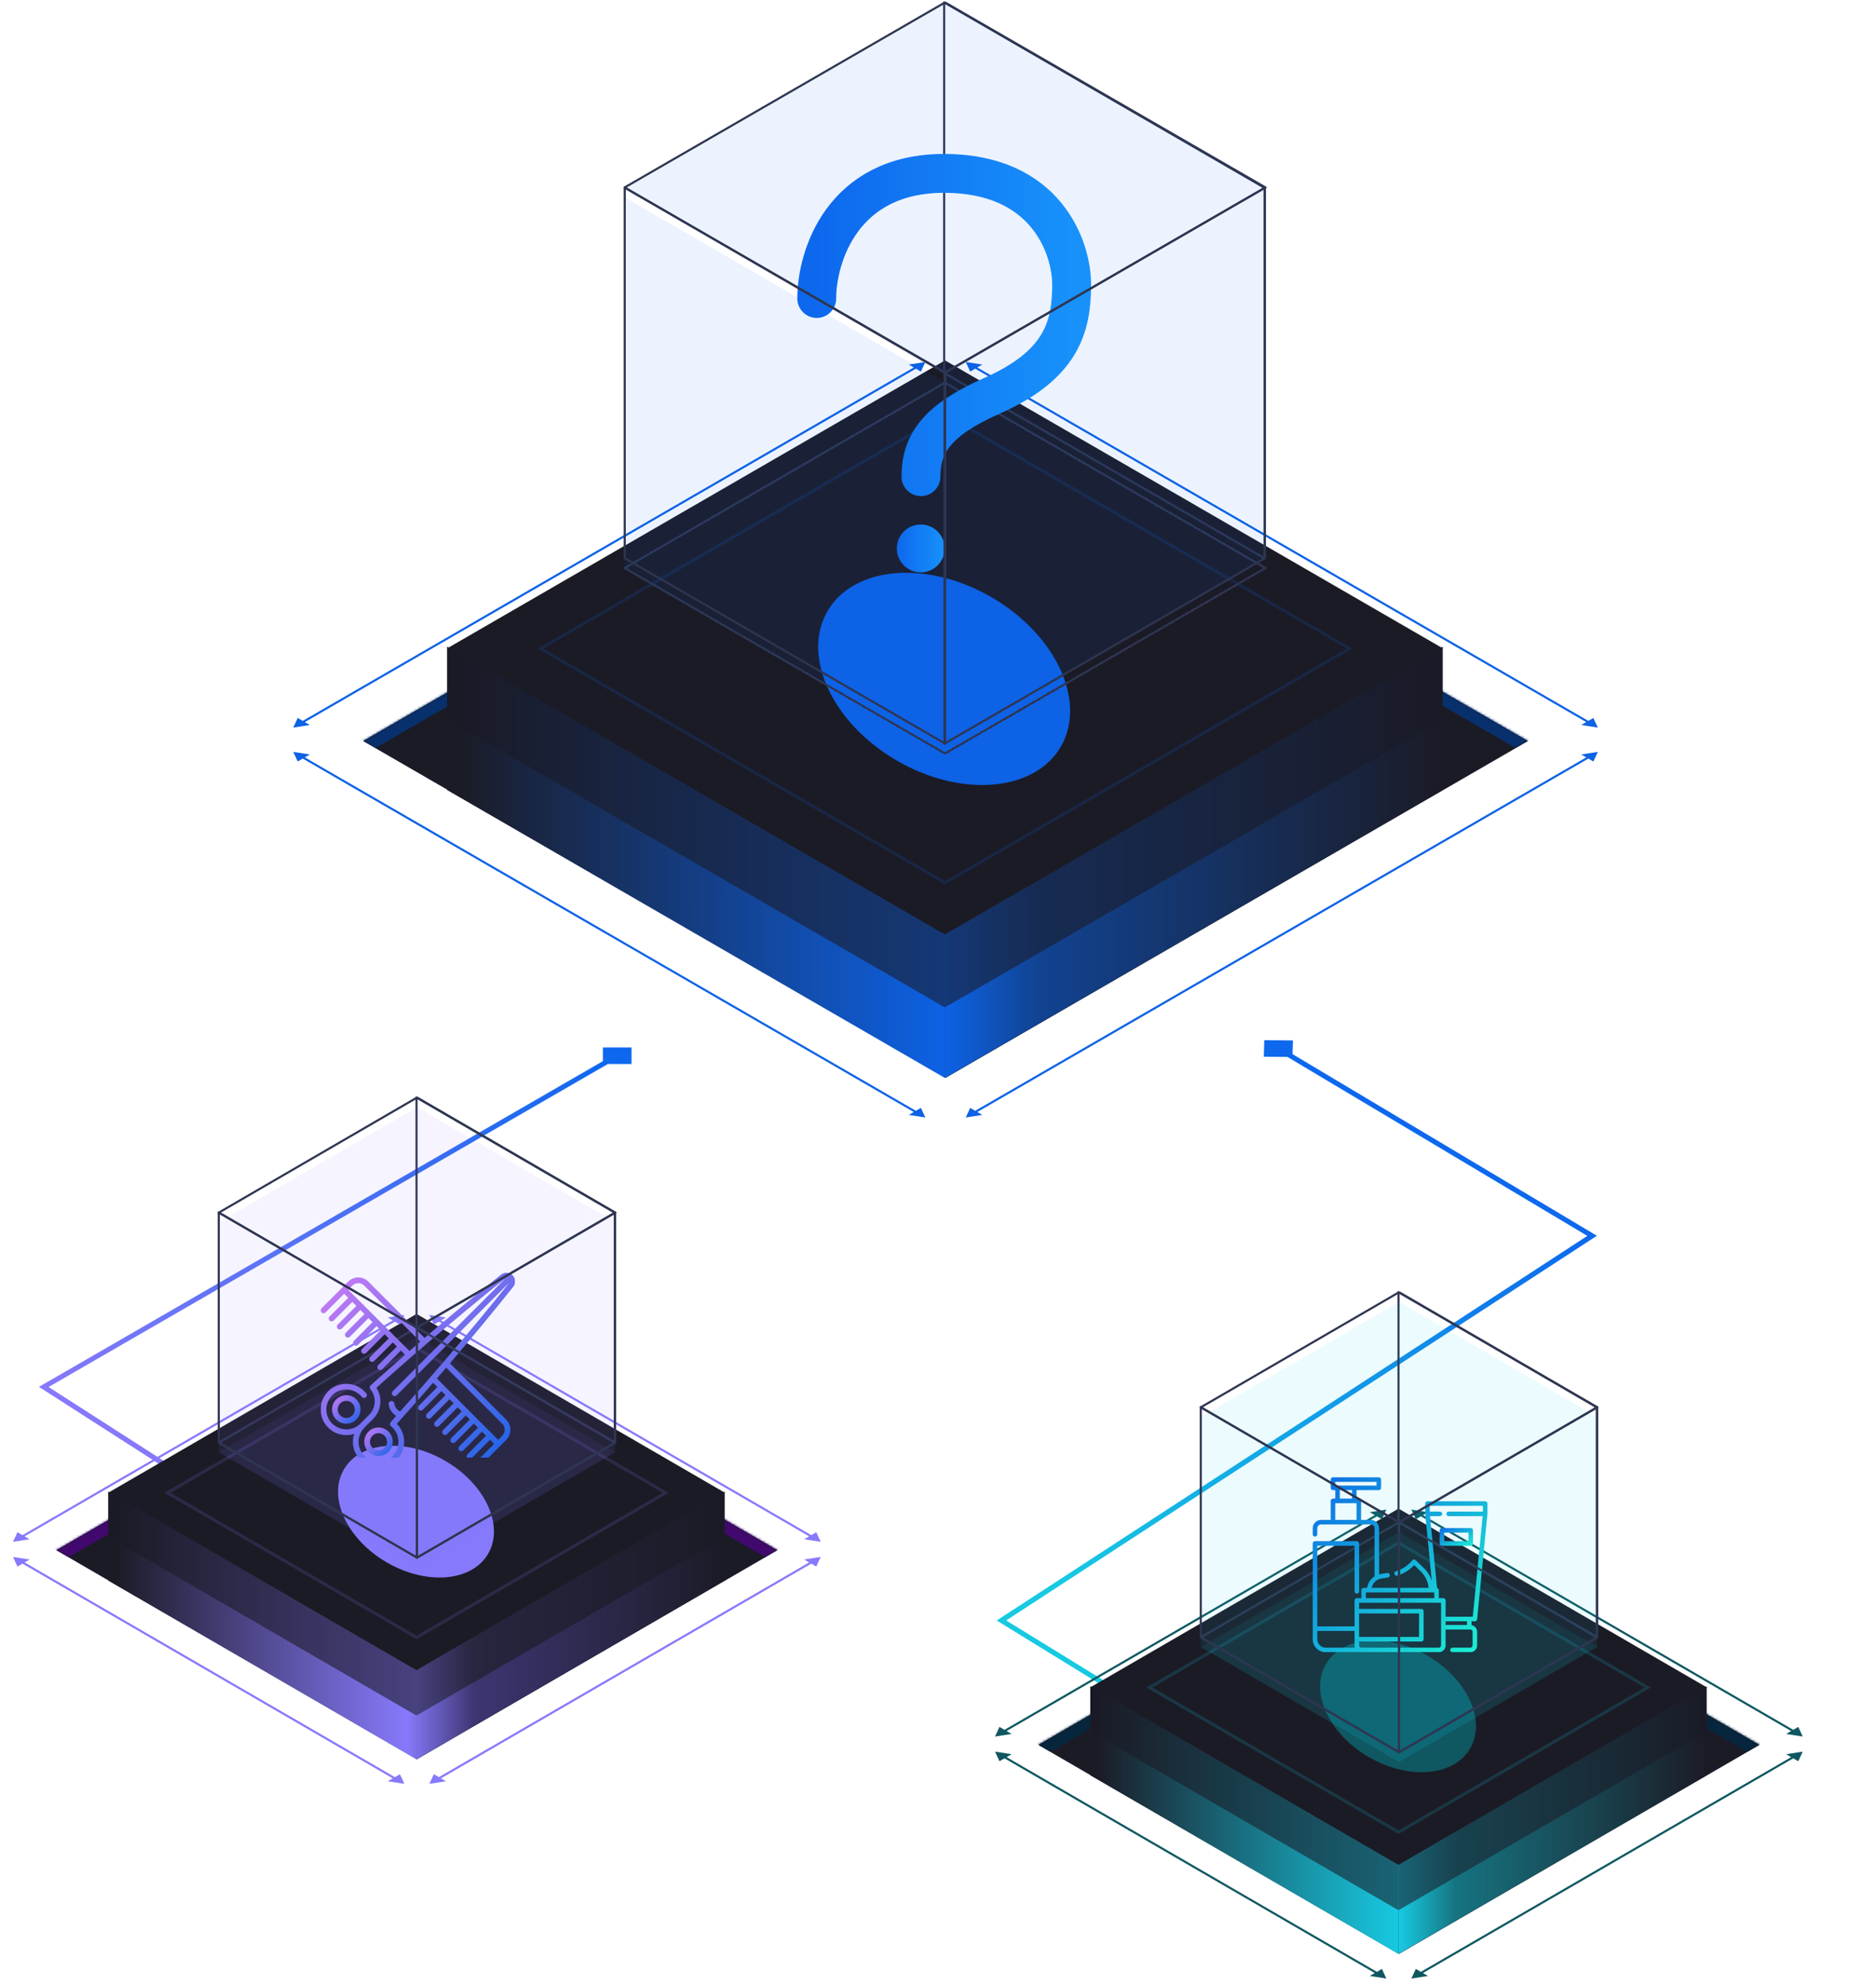 <svg width="772" height="817" viewBox="0 0 772 817" fill="none" xmlns="http://www.w3.org/2000/svg">
<g filter="url(#filter0_d_447_132742)">
<path d="M135.113 585.791L123.337 585.434L123.957 578.634L135.733 578.992L135.113 585.791ZM18.005 510.659L16.931 511.216L16.015 510.628L16.984 510.069L18.005 510.659ZM259.888 370.993L259.888 377.802L248.095 377.802L248.095 370.993L259.888 370.993ZM128.461 582.771L16.931 511.216L19.078 510.101L130.608 581.655L128.461 582.771ZM16.984 510.069L252.971 373.808L255.013 374.987L19.026 511.248L16.984 510.069Z" fill="url(#paint0_linear_447_132742)"/>
</g>
<g filter="url(#filter1_d_447_132742)">
<path d="M520.267 367.993L532.058 368.105L531.865 374.913L520.074 374.802L520.267 367.993ZM655.177 448.49L656.215 447.91L657.146 448.465L656.258 449.044L655.177 448.49ZM513.844 669.325L502.058 669.11L502.431 662.304L514.218 662.52L513.844 669.325ZM412.112 606.742L411.059 607.313L410.157 606.758L411.031 606.189L412.112 606.742ZM527.104 370.873L656.215 447.91L654.14 449.07L525.028 372.033L527.104 370.873ZM656.258 449.044L413.192 607.295L411.031 606.189L654.097 447.937L656.258 449.044ZM413.165 606.171L509.191 665.244L507.084 666.385L411.059 607.313L413.165 606.171Z" fill="url(#paint1_linear_447_132742)"/>
</g>
<mask id="path-3-inside-1_447_132742" fill="white">
<path d="M389.105 166.296L628.749 304.874L389.105 443.453L149.462 304.874L389.105 166.296Z"/>
</mask>
<path d="M389.105 166.296L628.749 304.874L389.105 443.453L149.462 304.874L389.105 166.296Z" fill="#9FADCC"/>
<path d="M389.105 166.296L392.857 164.126L389.105 161.957L385.354 164.126L389.105 166.296ZM385.354 168.465L624.998 307.044L632.501 302.705L392.857 164.126L385.354 168.465ZM153.213 307.044L392.857 168.465L385.354 164.126L145.71 302.705L153.213 307.044Z" fill="#CAD4E8" mask="url(#path-3-inside-1_447_132742)"/>
<mask id="path-5-inside-2_447_132742" fill="white">
<path d="M389.105 166.296L628.749 304.874L389.105 443.453L149.462 304.874L389.105 166.296Z"/>
</mask>
<path d="M389.105 166.296L628.749 304.874L389.105 443.453L149.462 304.874L389.105 166.296Z" fill="#1B1B26"/>
<path d="M389.105 166.296L394.108 163.403L389.105 160.511L384.103 163.403L389.105 166.296ZM384.103 169.188L623.747 307.767L633.751 301.982L394.108 163.403L384.103 169.188ZM154.464 307.767L394.108 169.188L384.103 163.403L144.46 301.982L154.464 307.767Z" fill="#08306D" mask="url(#path-5-inside-2_447_132742)"/>
<path d="M388.89 148.278L593.783 266.762L388.89 385.246L183.996 266.762L388.89 148.278Z" fill="#1B1B26"/>
<rect width="193.673" height="193.673" transform="matrix(0.866 0.501 -0.866 0.501 388.89 169.811)" fill="#1B1B26"/>
<rect x="-4.30507e-08" y="0.723" width="192.228" height="192.228" transform="matrix(0.866 0.501 -0.866 0.501 389.516 170.172)" stroke="#0D62E5" stroke-opacity="0.16" stroke-width="1.445"/>
<g filter="url(#filter2_f_447_132742)">
<ellipse rx="55.493" ry="38.863" transform="matrix(0.866 0.501 -0.499 0.866 388.532 279.317)" fill="#0D62E5"/>
</g>
<path d="M183.998 295.093L388.826 413.538V443.475L183.998 325.029L183.998 295.093Z" fill="url(#paint2_linear_447_132742)"/>
<path d="M593.653 295.093L388.826 413.538V443.475L593.653 325.029V295.093Z" fill="url(#paint3_linear_447_132742)"/>
<path d="M183.998 266.093L388.826 384.538V414.475L183.998 296.029L183.998 266.093Z" fill="url(#paint4_linear_447_132742)"/>
<path d="M183.998 266.093L388.826 384.538V414.475L183.998 296.029L183.998 266.093Z" fill="#1B1B26" fill-opacity="0.58"/>
<path d="M593.653 266.093L388.826 384.538V414.475L593.653 296.029V266.093Z" fill="url(#paint5_linear_447_132742)"/>
<path d="M593.653 266.093L388.826 384.538V414.475L593.653 296.029V266.093Z" fill="#1B1B26" fill-opacity="0.58"/>
<path d="M397.418 148.927L399.247 152.875L404.245 149.985L397.418 148.927ZM657.526 299.339L655.697 295.391L650.699 298.281L657.526 299.339ZM657.526 309.349L650.698 310.407L655.696 313.297L657.526 309.349ZM397.418 459.761L404.245 458.703L399.247 455.813L397.418 459.761ZM380.793 459.761L378.964 455.813L373.966 458.703L380.793 459.761ZM120.685 309.349L122.514 313.297L127.512 310.407L120.685 309.349ZM120.685 299.339L127.512 298.282L122.514 295.391L120.685 299.339ZM380.793 148.927L373.966 149.985L378.964 152.875L380.793 148.927ZM400.88 151.43L653.198 297.337L654.063 296.836L401.746 150.929L400.88 151.43ZM653.197 311.351L400.88 457.258L401.746 457.759L654.063 311.852L653.197 311.351ZM377.33 457.258L125.013 311.351L124.148 311.852L376.465 457.759L377.33 457.258ZM125.013 297.337L377.33 151.43L376.465 150.929L124.148 296.836L125.013 297.337Z" fill="#0D62E5"/>
<g filter="url(#filter3_d_447_132742)">
<rect width="152.255" height="152.255" transform="matrix(0.866 0.501 -0.866 0.501 388.894 153.436)" stroke="#2E3551" stroke-linejoin="bevel" shape-rendering="crispEdges"/>
</g>
<rect width="152.255" height="152.436" transform="matrix(0.866 0.501 -2.19955e-08 1 388.53 1)" stroke="#2E3551" stroke-linejoin="bevel"/>
<path d="M336.099 122.803C336.099 105.645 346.588 71.33 388.547 71.33C430.506 71.33 440.996 101.833 440.996 117.084C440.996 134.241 437.015 150.108 408.215 162.838C386.011 172.651 378.988 182.232 378.988 196.093" stroke="url(#paint6_linear_447_132742)" stroke-width="16" stroke-linecap="round"/>
<path d="M387.735 225.643C387.735 230.532 383.778 234.492 378.9 234.492C374.023 234.492 370.066 230.532 370.066 225.643C370.066 220.754 374.023 216.793 378.9 216.793C383.778 216.793 387.735 220.754 387.735 225.643Z" fill="url(#paint7_linear_447_132742)" stroke="url(#paint8_linear_447_132742)" stroke-width="2"/>
<g filter="url(#filter4_i_447_132742)">
<rect width="152.255" height="152.436" transform="matrix(0.866 0.501 -2.19955e-08 1 257.088 77.218)" fill="#0D68ED" fill-opacity="0.08"/>
</g>
<rect width="152.255" height="152.436" transform="matrix(0.866 0.501 -2.19955e-08 1 257.088 77.218)" stroke="#2E3551" stroke-linejoin="bevel"/>
<g filter="url(#filter5_i_447_132742)">
<rect width="152.255" height="152.436" transform="matrix(-0.866 0.501 2.19955e-08 1 520.541 77.218)" fill="#0D68ED" fill-opacity="0.08"/>
</g>
<rect width="152.255" height="152.436" transform="matrix(-0.866 0.501 2.19955e-08 1 520.541 77.218)" stroke="#2E3551" stroke-linejoin="bevel"/>
<g filter="url(#filter6_i_447_132742)">
<rect width="152.255" height="152.255" transform="matrix(0.866 0.5 -0.866 0.5 388.895 1)" fill="#0D68ED" fill-opacity="0.08"/>
</g>
<rect width="152.255" height="152.255" transform="matrix(0.866 0.5 -0.866 0.5 388.895 1)" stroke="#2E3551" stroke-linejoin="bevel"/>
<mask id="path-21-inside-3_447_132742" fill="white">
<path d="M171.547 551.767L319.918 637.781L171.547 723.795L23.175 637.781L171.547 551.767Z"/>
</mask>
<path d="M171.547 551.767L319.918 637.781L171.547 723.795L23.175 637.781L171.547 551.767Z" fill="#9FADCC"/>
<path d="M171.547 551.767L175.296 549.593L171.547 547.42L167.798 549.593L171.547 551.767ZM167.798 553.94L316.169 639.954L323.667 635.607L175.296 549.593L167.798 553.94ZM26.925 639.954L175.296 553.94L167.798 549.593L19.426 635.607L26.925 639.954Z" fill="#CAD4E8" mask="url(#path-21-inside-3_447_132742)"/>
<mask id="path-23-inside-4_447_132742" fill="white">
<path d="M171.547 551.767L319.918 637.781L171.547 723.795L23.175 637.781L171.547 551.767Z"/>
</mask>
<path d="M171.547 551.767L319.918 637.781L171.547 723.795L23.175 637.781L171.547 551.767Z" fill="#1B1B26"/>
<path d="M171.547 551.767L176.546 548.869L171.547 545.971L166.548 548.869L171.547 551.767ZM166.548 554.665L314.919 640.679L324.917 634.883L176.546 548.869L166.548 554.665ZM28.174 640.679L176.546 554.665L166.548 548.869L18.177 634.883L28.174 640.679Z" fill="#41086D" mask="url(#path-23-inside-4_447_132742)"/>
<path d="M171.414 540.584L298.271 614.126L171.414 687.667L44.557 614.126L171.414 540.584Z" fill="#1B1B26"/>
<rect width="119.985" height="119.985" transform="matrix(0.865 0.502 -0.865 0.502 171.414 553.949)" fill="#1B1B26"/>
<rect x="-4.30507e-08" y="0.724" width="118.54" height="118.54" transform="matrix(0.865 0.502 -0.865 0.502 172.041 554.31)" stroke="#8779FB" stroke-opacity="0.16" stroke-width="1.445"/>
<g filter="url(#filter7_f_447_132742)">
<ellipse rx="34.379" ry="24.107" transform="matrix(0.865 0.502 -0.498 0.867 171.19 621.918)" fill="#8779FB"/>
</g>
<path d="M44.558 631.711L171.373 705.229V723.81L44.558 650.292L44.558 631.711Z" fill="url(#paint9_linear_447_132742)"/>
<path d="M298.189 631.711L171.373 705.229V723.81L298.189 650.292V631.711Z" fill="url(#paint10_linear_447_132742)"/>
<path d="M44.558 613.71L171.373 687.228V705.809L44.558 632.291L44.558 613.71Z" fill="url(#paint11_linear_447_132742)"/>
<path d="M44.558 613.71L171.373 687.228V705.809L44.558 632.291L44.558 613.71Z" fill="#1B1B26" fill-opacity="0.58"/>
<path d="M298.189 613.71L171.373 687.228V705.809L298.189 632.291V613.71Z" fill="url(#paint12_linear_447_132742)"/>
<path d="M298.189 613.71L171.373 687.228V705.809L298.189 632.291V613.71Z" fill="#1B1B26" fill-opacity="0.58"/>
<path d="M176.693 540.986L178.522 544.942L183.516 542.046L176.693 540.986ZM337.735 634.346L335.907 630.39L330.912 633.286L337.735 634.346ZM337.735 640.559L330.912 641.619L335.907 644.514L337.735 640.559ZM176.693 733.918L183.516 732.858L178.522 729.963L176.693 733.918ZM166.4 733.918L164.572 729.963L159.577 732.858L166.4 733.918ZM5.359 640.559L7.187 644.514L12.182 641.619L5.359 640.559ZM5.359 634.346L12.182 633.286L7.187 630.39L5.359 634.346ZM166.4 540.986L159.577 542.046L164.572 544.942L166.4 540.986ZM180.154 543.494L333.409 632.34L334.274 631.838L181.019 542.993L180.154 543.494ZM333.409 642.565L180.154 731.41L181.019 731.912L334.274 643.066L333.409 642.565ZM162.94 731.41L9.684 642.565L8.819 643.066L162.075 731.912L162.94 731.41ZM9.684 632.34L162.94 543.494L162.075 542.993L8.819 631.838L9.684 632.34Z" fill="#8779FB"/>
<g filter="url(#filter8_i_447_132742)">
<rect width="94.326" height="94.326" transform="matrix(0.865 0.502 -0.865 0.502 171.63 546.167)" fill="#8779FB" fill-opacity="0.08"/>
</g>
<rect width="94.326" height="94.326" transform="matrix(0.865 0.502 -0.865 0.502 171.63 546.167)" stroke="#2E3551" stroke-linejoin="bevel"/>
<g clip-path="url(#clip0_447_132742)" filter="url(#filter9_d_447_132742)">
<g filter="url(#filter10_d_447_132742)">
<path d="M210.932 516.674C210.928 516.67 210.924 516.666 210.92 516.663C210.258 516.006 209.346 515.63 208.415 515.63H208.41C207.606 515.63 206.818 515.907 206.193 516.409C197.683 523.212 189.141 530.235 180.805 537.281C178.778 538.994 176.749 540.721 174.722 542.457L151.579 519.292C149.293 517.005 145.575 517.005 143.29 519.292L132.298 530.294C131.841 530.753 131.841 531.495 132.298 531.954C132.756 532.412 133.498 532.412 133.956 531.954L141.632 524.27L143.31 525.949L135.634 533.633C135.176 534.091 135.176 534.834 135.634 535.292C135.863 535.521 136.163 535.636 136.463 535.636C136.762 535.636 137.063 535.521 137.291 535.292L144.968 527.609L146.645 529.288L138.969 536.971C138.511 537.43 138.511 538.172 138.969 538.631C139.198 538.86 139.498 538.974 139.798 538.974C140.098 538.974 140.398 538.86 140.626 538.631L148.303 530.947L149.98 532.626L142.304 540.31C141.846 540.768 141.846 541.511 142.304 541.969C142.533 542.198 142.833 542.312 143.133 542.312C143.433 542.312 143.733 542.198 143.962 541.969L151.638 534.285L153.315 535.965L145.639 543.648C145.181 544.106 145.181 544.849 145.639 545.307C145.868 545.536 146.168 545.651 146.468 545.651C146.768 545.651 147.068 545.536 147.297 545.307L154.973 537.624L156.65 539.303L148.974 546.986C148.517 547.445 148.517 548.188 148.974 548.646C149.203 548.875 149.503 548.989 149.803 548.989C150.103 548.989 150.403 548.875 150.632 548.646L158.308 540.962L159.986 542.641L152.309 550.325C151.852 550.783 151.852 551.526 152.309 551.984C152.538 552.213 152.838 552.328 153.138 552.328C153.438 552.328 153.738 552.213 153.967 551.984L161.643 544.301L163.321 545.98L155.645 553.664C155.187 554.122 155.187 554.865 155.645 555.323C155.874 555.552 156.174 555.666 156.474 555.666C156.773 555.666 157.074 555.552 157.302 555.323L164.979 547.639L166.715 549.378C163.116 552.515 159.535 555.671 155.995 558.831C155.993 558.831 155.993 558.831 155.993 558.833C154.942 559.769 153.795 560.848 152.663 561.869C151.97 562.371 152.102 563.254 152.446 563.598C152.446 563.598 152.446 563.599 152.447 563.599C153.576 564.967 154.199 566.713 154.199 568.518C154.199 570.628 153.388 572.603 151.914 574.076C151.899 574.091 148.394 577.6 148.379 577.615C143.282 582.836 134.305 579.273 134.299 571.879C134.303 567.389 137.925 563.681 142.501 563.678C144.994 563.679 147.321 564.79 148.886 566.722C149.31 567.246 150.089 567.302 150.583 566.854C150.589 566.849 150.594 566.844 150.6 566.838L150.611 566.828C151.16 566.334 151.122 565.444 150.508 565.004C148.505 562.67 145.59 561.331 142.509 561.331H142.494C136.633 561.331 131.948 566.108 131.955 571.879C131.95 576.227 134.605 580.067 138.532 581.664C140.864 582.609 143.418 582.674 145.726 581.934C143.526 588.782 148.645 595.728 155.759 595.728H155.772C161.585 595.728 166.323 591.017 166.317 585.175C166.32 582.398 165.251 579.777 163.311 577.793C163.312 577.792 165.705 575.07 165.705 575.07C169.928 570.366 174.105 565.641 178.232 560.904L179.998 562.672L172.322 570.356C171.864 570.814 171.864 571.557 172.322 572.015C172.551 572.244 172.851 572.359 173.151 572.359C173.45 572.359 173.751 572.244 173.98 572.015L181.656 564.332L183.333 566.011L175.657 573.694C175.199 574.153 175.199 574.895 175.657 575.354C175.886 575.583 176.186 575.697 176.486 575.697C176.786 575.697 177.086 575.583 177.315 575.354L184.991 567.67L186.668 569.349L178.992 577.033C178.535 577.491 178.535 578.234 178.992 578.692C179.221 578.921 179.521 579.035 179.821 579.035C180.121 579.035 180.421 578.921 180.65 578.692L188.326 571.008L190.004 572.687L182.328 580.371C181.87 580.829 181.87 581.572 182.328 582.03C182.557 582.259 182.857 582.374 183.157 582.374C183.456 582.374 183.757 582.259 183.986 582.03L191.662 574.347L193.339 576.026L185.663 583.709C185.205 584.168 185.205 584.91 185.663 585.369C185.892 585.598 186.192 585.712 186.492 585.712C186.792 585.712 187.092 585.598 187.321 585.369L194.997 577.685L196.674 579.364L188.998 587.048C188.541 587.506 188.541 588.249 188.998 588.707C189.227 588.936 189.527 589.051 189.827 589.051C190.127 589.051 190.427 588.936 190.656 588.707L198.332 581.023L200.01 582.702L192.334 590.386C191.876 590.844 191.876 591.587 192.334 592.045C192.563 592.274 192.863 592.389 193.163 592.389C193.462 592.389 193.763 592.274 193.992 592.045L201.668 584.362L203.345 586.041L195.669 593.724C195.211 594.183 195.211 594.925 195.669 595.384C195.898 595.613 196.198 595.727 196.498 595.727C196.798 595.727 197.098 595.613 197.327 595.384L205.831 586.871C205.831 586.871 205.831 586.871 205.832 586.87C205.832 586.87 205.833 586.87 205.833 586.869L208.318 584.381C209.425 583.273 210.035 581.8 210.035 580.233C210.035 578.666 209.425 577.193 208.319 576.085L185.149 552.895C194.137 542.401 202.85 531.874 211.198 521.417C212.33 519.998 212.216 517.959 210.932 516.674ZM143.29 522.611L144.948 520.952C146.319 519.579 148.55 519.579 149.921 520.952L172.938 543.991C171.453 545.267 169.969 546.548 168.489 547.834L143.29 522.611ZM206.66 577.745C207.325 578.41 207.69 579.294 207.69 580.234C207.69 581.174 207.325 582.058 206.66 582.723L205.003 584.382C204.228 583.607 181.438 560.795 179.775 559.13C181.061 557.648 182.343 556.165 183.618 554.681L206.66 577.745ZM164.613 572.772C164.045 572.337 162.53 571.583 162.278 569.443C162.208 568.851 161.71 568.407 161.117 568.407C160.409 568.407 159.869 569.023 159.95 569.718C159.951 569.718 159.951 569.718 159.951 569.718C160.175 571.631 161.212 573.322 162.797 574.356C162.88 574.411 162.963 574.467 163.049 574.53C162.236 575.459 161.565 576.24 160.795 577.091C160.581 577.329 160.472 577.649 160.497 577.969C160.52 578.288 160.678 578.588 160.926 578.79C162.894 580.397 163.971 582.711 163.973 585.174C163.969 589.696 160.33 593.378 155.767 593.381C151.258 593.375 147.562 589.737 147.562 585.174C147.568 581.461 149.914 579.472 150.094 579.217L153.572 575.736C155.488 573.819 156.544 571.224 156.544 568.518C156.546 566.54 155.98 564.63 154.911 562.997C155.829 562.157 156.627 561.412 157.554 560.585L157.559 560.578C182.974 537.896 207.357 518.397 207.815 518.135C207.501 518.449 161.766 564.208 161.555 564.446C161.125 564.931 161.17 565.674 161.653 566.103C162.139 566.535 162.882 566.485 163.308 566.004C163.449 565.844 209.138 520.128 209.473 519.793C209.377 519.962 190.499 543.896 164.613 572.772Z" fill="url(#paint13_linear_447_132742)"/>
</g>
<g filter="url(#filter11_d_447_132742)">
<path d="M146.65 567.737C142.953 564.036 136.644 566.703 136.645 571.884C136.645 573.45 137.255 574.923 138.362 576.032C139.505 577.175 141.005 577.747 142.506 577.747C144.007 577.747 145.508 577.175 146.65 576.032C148.938 573.742 148.938 570.026 146.65 567.737ZM144.993 574.372C143.622 575.744 141.391 575.744 140.02 574.372C137.824 572.174 139.361 568.367 142.506 568.367C145.66 568.367 147.179 572.184 144.993 574.372Z" fill="url(#paint14_linear_447_132742)"/>
</g>
<g filter="url(#filter12_d_447_132742)">
<path d="M155.768 579.31C153.358 579.31 151.287 580.695 150.365 582.925C149.437 585.166 149.92 587.617 151.624 589.322C152.756 590.455 154.214 591.049 155.72 591.049C156.48 591.049 157.253 590.897 158.002 590.587C160.239 589.659 161.629 587.585 161.629 585.175C161.629 581.941 159 579.31 155.768 579.31ZM157.105 588.419C156.056 588.854 154.501 588.883 153.281 587.663C152.061 586.442 152.094 584.879 152.53 583.823C152.964 582.775 154.042 581.656 155.768 581.656C157.707 581.656 159.284 583.235 159.284 585.175C159.284 586.9 158.158 587.982 157.105 588.419Z" fill="url(#paint15_linear_447_132742)"/>
</g>
</g>
<rect width="94.326" height="94.616" transform="matrix(0.865 0.502 -2.19404e-08 1 171.405 451.552)" stroke="#2E3551" stroke-linejoin="bevel"/>
<g filter="url(#filter13_i_447_132742)">
<rect width="94.326" height="94.616" transform="matrix(0.865 0.502 -2.19404e-08 1 90.024 498.859)" fill="#8779FB" fill-opacity="0.08"/>
</g>
<rect width="94.326" height="94.616" transform="matrix(0.865 0.502 -2.19404e-08 1 90.024 498.859)" stroke="#2E3551" stroke-linejoin="bevel"/>
<g filter="url(#filter14_i_447_132742)">
<rect width="94.326" height="94.616" transform="matrix(-0.865 0.502 2.19404e-08 1 253.137 498.859)" fill="#8779FB" fill-opacity="0.08"/>
</g>
<rect width="94.326" height="94.616" transform="matrix(-0.865 0.502 2.19404e-08 1 253.137 498.859)" stroke="#2E3551" stroke-linejoin="bevel"/>
<g filter="url(#filter15_i_447_132742)">
<rect width="94.326" height="94.326" transform="matrix(0.865 0.502 -0.865 0.502 171.63 451.552)" fill="#8779FB" fill-opacity="0.08"/>
</g>
<rect width="94.326" height="94.326" transform="matrix(0.865 0.502 -0.865 0.502 171.63 451.552)" stroke="#2E3551" stroke-linejoin="bevel"/>
<mask id="path-40-inside-5_447_132742" fill="white">
<path d="M575.656 631.865L724.028 717.879L575.656 803.894L427.285 717.88L575.656 631.865Z"/>
</mask>
<path d="M575.656 631.865L724.028 717.879L575.656 803.894L427.285 717.88L575.656 631.865Z" fill="#9FADCC"/>
<path d="M575.656 631.865L579.405 629.692L575.656 627.518L571.907 629.692L575.656 631.865ZM571.907 634.039L720.279 720.053L727.777 715.706L579.405 629.692L571.907 634.039ZM431.034 720.053L579.405 634.039L571.907 629.692L423.536 715.706L431.034 720.053Z" fill="#CAD4E8" mask="url(#path-40-inside-5_447_132742)"/>
<mask id="path-42-inside-6_447_132742" fill="white">
<path d="M575.656 631.865L724.028 717.879L575.656 803.894L427.285 717.88L575.656 631.865Z"/>
</mask>
<path d="M575.656 631.865L724.028 717.879L575.656 803.894L427.285 717.88L575.656 631.865Z" fill="#1B1B26"/>
<path d="M575.656 631.865L580.655 628.967L575.656 626.069L570.657 628.967L575.656 631.865ZM570.657 634.763L719.029 720.777L729.027 714.982L580.655 628.967L570.657 634.763ZM432.284 720.777L580.655 634.763L570.657 628.967L422.286 714.982L432.284 720.777Z" fill="#07253C" mask="url(#path-42-inside-6_447_132742)"/>
<path d="M575.523 620.683L702.38 694.224L575.523 767.766L448.667 694.224L575.523 620.683Z" fill="#1B1B26"/>
<rect width="119.985" height="119.985" transform="matrix(0.865 0.502 -0.865 0.502 575.523 634.048)" fill="#1B1B26"/>
<rect x="-4.30507e-08" y="0.724" width="118.54" height="118.54" transform="matrix(0.865 0.502 -0.865 0.502 576.15 634.409)" stroke="#17CAE2" stroke-opacity="0.16" stroke-width="1.445"/>
<g filter="url(#filter16_f_447_132742)">
<ellipse rx="34.379" ry="24.107" transform="matrix(0.865 0.502 -0.498 0.867 575.3 702.017)" fill="#0F5761"/>
</g>
<path d="M448.667 711.809L575.483 785.326V803.908L448.667 730.39L448.667 711.809Z" fill="url(#paint16_linear_447_132742)"/>
<path d="M702.298 711.809L575.483 785.326V803.908L702.298 730.39V711.809Z" fill="url(#paint17_linear_447_132742)"/>
<path d="M448.667 693.809L575.483 767.326V785.908L448.667 712.39L448.667 693.809Z" fill="url(#paint18_linear_447_132742)"/>
<path d="M448.667 693.809L575.483 767.326V785.908L448.667 712.39L448.667 693.809Z" fill="#1B1B26" fill-opacity="0.58"/>
<path d="M702.298 693.809L575.483 767.326V785.908L702.298 712.39V693.809Z" fill="url(#paint19_linear_447_132742)"/>
<path d="M702.298 693.809L575.483 767.326V785.908L702.298 712.39V693.809Z" fill="#1B1B26" fill-opacity="0.58"/>
<path d="M580.803 621.085L582.631 625.041L587.626 622.145L580.803 621.085ZM741.844 714.445L740.016 710.489L735.021 713.385L741.844 714.445ZM741.844 720.657L735.021 721.717L740.016 724.613L741.844 720.657ZM580.803 814.017L587.626 812.957L582.631 810.061L580.803 814.017ZM570.51 814.017L568.682 810.061L563.687 812.957L570.51 814.017ZM409.468 720.657L411.296 724.613L416.291 721.717L409.468 720.657ZM409.468 714.445L416.291 713.385L411.296 710.489L409.468 714.445ZM570.51 621.085L563.687 622.145L568.682 625.041L570.51 621.085ZM584.263 623.593L737.519 712.438L738.384 711.937L585.128 623.091L584.263 623.593ZM737.519 722.663L584.263 811.509L585.128 812.011L738.384 723.165L737.519 722.663ZM567.049 811.509L413.794 722.663L412.929 723.165L566.184 812.011L567.049 811.509ZM413.794 712.438L567.049 623.593L566.184 623.091L412.929 711.937L413.794 712.438Z" fill="#0F5761"/>
<g filter="url(#filter17_i_447_132742)">
<rect width="94.326" height="94.326" transform="matrix(0.865 0.502 -0.865 0.502 575.739 626.266)" fill="#17CAE2" fill-opacity="0.08"/>
</g>
<rect width="94.326" height="94.326" transform="matrix(0.865 0.502 -0.865 0.502 575.739 626.266)" stroke="#2E3551" stroke-linejoin="bevel"/>
<g clip-path="url(#clip1_447_132742)" filter="url(#filter18_d_447_132742)">
<g filter="url(#filter19_d_447_132742)">
<path d="M592.432 621.621V627.018C592.432 627.536 592.852 627.957 593.369 627.957H605.234C605.752 627.957 606.172 627.536 606.172 627.018V621.621C606.172 621.103 605.752 620.683 605.234 620.683H593.369C592.852 620.683 592.432 621.103 592.432 621.621ZM594.307 622.56H604.296V626.079H594.307V622.56Z" fill="url(#paint20_linear_447_132742)"/>
</g>
<g filter="url(#filter20_d_447_132742)">
<path d="M606.928 659.036C607.41 659.036 607.815 658.669 607.862 658.189L612.103 614.835V610.593C612.103 610.075 611.683 609.655 611.166 609.655H587.436C586.918 609.655 586.498 610.075 586.498 610.593L586.503 614.927L589.191 642.369C588.559 640.414 587.46 638.616 585.965 637.173L582.541 633.869C582.352 633.687 582.09 633.587 581.835 633.608C581.573 633.624 581.33 633.748 581.164 633.951C579.418 636.091 577.098 637.647 574.457 638.45C573.961 638.601 573.681 639.125 573.831 639.62C573.982 640.117 574.511 640.396 575.001 640.246C577.675 639.433 580.058 637.941 581.949 635.906L584.663 638.525C586.513 640.31 587.655 642.733 587.882 645.282H564.477C564.754 643.854 565.652 642.648 566.907 641.968C566.929 641.959 566.948 641.95 566.968 641.94C567.428 641.699 567.928 641.519 568.467 641.433L571.135 641.01C571.647 640.929 571.996 640.449 571.915 639.936C571.834 639.424 571.348 639.076 570.842 639.156L568.174 639.579C567.944 639.615 567.73 639.688 567.509 639.746V620.76C567.509 618.862 565.967 617.318 564.07 617.318H560.111V609.496C560.111 608.978 559.691 608.558 559.173 608.558H558.235V605.068H567.404C567.922 605.068 568.342 604.647 568.342 604.129V600.736C568.342 600.217 567.922 599.797 567.404 599.797H548.545C548.027 599.797 547.607 600.217 547.607 600.736V604.129C547.607 604.647 548.027 605.068 548.545 605.068H549.483V608.558H548.545C548.027 608.558 547.607 608.978 547.607 609.496V617.318H543.647C541.751 617.318 540.209 618.862 540.209 620.76V623.263C540.209 623.781 540.629 624.202 541.147 624.202C541.664 624.202 542.084 623.781 542.084 623.263V620.76C542.084 619.897 542.785 619.196 543.647 619.196H564.07C564.932 619.196 565.633 619.897 565.633 620.76V640.554C563.993 641.59 562.865 643.297 562.59 645.282H561.152C560.634 645.282 560.214 645.703 560.214 646.221V649.524H558.359C557.841 649.524 557.421 649.944 557.421 650.463V654.875V661.122H542.084V627.956H557.421V646.708C557.421 647.226 557.841 647.647 558.359 647.647C558.877 647.647 559.297 647.226 559.297 646.708V627.018C559.297 626.5 558.877 626.079 558.359 626.079H541.147C540.629 626.079 540.209 626.5 540.209 627.018V666.441C540.209 669.374 542.593 671.76 545.523 671.76H560.235H592.078C593.629 671.76 594.891 670.497 594.891 668.944V662.429H605.053C605.57 662.429 605.99 662.85 605.99 663.368V668.944C605.99 669.462 605.57 669.883 605.053 669.883H597.704C597.187 669.883 596.767 670.303 596.767 670.821C596.767 671.34 597.187 671.76 597.704 671.76H605.053C606.604 671.76 607.866 670.497 607.866 668.944V663.368C607.866 661.986 606.865 660.84 605.553 660.602V659.036H606.928ZM549.483 601.674H566.466V603.19H549.483V601.674ZM551.358 605.068H556.36V608.558H551.358V605.068ZM549.483 610.435H558.235V617.318H549.483V610.435ZM610.229 611.532L610.231 613.896H596.13C595.612 613.896 595.192 614.317 595.192 614.835C595.192 615.353 595.612 615.773 596.13 615.773H610.131L606.078 657.158H594.891V650.463C594.891 649.944 594.471 649.524 593.953 649.524H592.098V646.221C592.098 645.775 591.781 645.42 591.365 645.324L588.466 615.773H592.559C593.077 615.773 593.497 615.353 593.497 614.835C593.497 614.317 593.077 613.896 592.559 613.896H588.374V611.532H610.229ZM562.09 647.16H590.223V649.524H562.09V647.16ZM559.297 655.813H583.971V665.471H559.297V655.813ZM542.084 666.441V662.999H557.421V666.409V668.944C557.421 669.275 557.489 669.588 557.594 669.883H545.523C543.627 669.883 542.084 668.339 542.084 666.441ZM593.016 668.944C593.016 669.462 592.595 669.883 592.078 669.883H560.235C559.717 669.883 559.297 669.462 559.297 668.944V667.348H584.909C585.426 667.348 585.846 666.928 585.846 666.409V654.875C585.846 654.357 585.426 653.936 584.909 653.936H559.297V651.401H561.152H591.16H593.016V668.944ZM603.677 660.552H594.891V659.036H603.677V660.552Z" fill="url(#paint21_linear_447_132742)"/>
</g>
</g>
<rect width="94.326" height="94.616" transform="matrix(0.865 0.502 -2.19404e-08 1 575.515 531.65)" stroke="#2E3551" stroke-linejoin="bevel"/>
<g filter="url(#filter21_i_447_132742)">
<rect width="94.326" height="94.616" transform="matrix(0.865 0.502 -2.19404e-08 1 494.134 578.959)" fill="#17CAE2" fill-opacity="0.08"/>
</g>
<rect width="94.326" height="94.616" transform="matrix(0.865 0.502 -2.19404e-08 1 494.134 578.959)" stroke="#2E3551" stroke-linejoin="bevel"/>
<g filter="url(#filter22_i_447_132742)">
<rect width="94.326" height="94.616" transform="matrix(-0.865 0.502 2.19404e-08 1 657.246 578.959)" fill="#17CAE2" fill-opacity="0.08"/>
</g>
<rect width="94.326" height="94.616" transform="matrix(-0.865 0.502 2.19404e-08 1 657.246 578.959)" stroke="#2E3551" stroke-linejoin="bevel"/>
<g filter="url(#filter23_i_447_132742)">
<rect width="94.326" height="94.326" transform="matrix(0.865 0.502 -0.865 0.502 575.739 531.65)" fill="#17CAE2" fill-opacity="0.08"/>
</g>
<rect width="94.326" height="94.326" transform="matrix(0.865 0.502 -0.865 0.502 575.739 531.65)" stroke="#2E3551" stroke-linejoin="bevel"/>
<defs>
<filter id="filter0_d_447_132742" x="12.381" y="370.993" width="251.14" height="278.388" filterUnits="userSpaceOnUse" color-interpolation-filters="sRGB">
<feFlood flood-opacity="0" result="BackgroundImageFix"/>
<feColorMatrix in="SourceAlpha" type="matrix" values="0 0 0 0 0 0 0 0 0 0 0 0 0 0 0 0 0 0 127 0" result="hardAlpha"/>
<feOffset dy="59.956"/>
<feGaussianBlur stdDeviation="1.817"/>
<feComposite in2="hardAlpha" operator="out"/>
<feColorMatrix type="matrix" values="0 0 0 0 0.05 0 0 0 0 0.409 0 0 0 0 0.929 0 0 0 1 0"/>
<feBlend mode="normal" in2="BackgroundImageFix" result="effect1_dropShadow_447_132742"/>
<feBlend mode="normal" in="SourceGraphic" in2="effect1_dropShadow_447_132742" result="shape"/>
</filter>
<filter id="filter1_d_447_132742" x="406.523" y="367.993" width="254.257" height="364.922" filterUnits="userSpaceOnUse" color-interpolation-filters="sRGB">
<feFlood flood-opacity="0" result="BackgroundImageFix"/>
<feColorMatrix in="SourceAlpha" type="matrix" values="0 0 0 0 0 0 0 0 0 0 0 0 0 0 0 0 0 0 127 0" result="hardAlpha"/>
<feOffset dy="59.956"/>
<feGaussianBlur stdDeviation="1.817"/>
<feComposite in2="hardAlpha" operator="out"/>
<feColorMatrix type="matrix" values="0 0 0 0 0.05 0 0 0 0 0.409 0 0 0 0 0.929 0 0 0 1 0"/>
<feBlend mode="normal" in2="BackgroundImageFix" result="effect1_dropShadow_447_132742"/>
<feBlend mode="normal" in="SourceGraphic" in2="effect1_dropShadow_447_132742" result="shape"/>
</filter>
<filter id="filter2_f_447_132742" x="281.091" y="180.051" width="214.881" height="198.533" filterUnits="userSpaceOnUse" color-interpolation-filters="sRGB">
<feFlood flood-opacity="0" result="BackgroundImageFix"/>
<feBlend mode="normal" in="SourceGraphic" in2="BackgroundImageFix" result="shape"/>
<feGaussianBlur stdDeviation="27.807" result="effect1_foregroundBlur_447_132742"/>
</filter>
<filter id="filter3_d_447_132742" x="232.656" y="133.186" width="312.475" height="200.937" filterUnits="userSpaceOnUse" color-interpolation-filters="sRGB">
<feFlood flood-opacity="0" result="BackgroundImageFix"/>
<feColorMatrix in="SourceAlpha" type="matrix" values="0 0 0 0 0 0 0 0 0 0 0 0 0 0 0 0 0 0 127 0" result="hardAlpha"/>
<feOffset dy="4"/>
<feGaussianBlur stdDeviation="12"/>
<feComposite in2="hardAlpha" operator="out"/>
<feColorMatrix type="matrix" values="0 0 0 0 0 0 0 0 0 0 0 0 0 0 0 0 0 0 1 0"/>
<feBlend mode="normal" in2="BackgroundImageFix" result="effect1_dropShadow_447_132742"/>
<feBlend mode="normal" in="SourceGraphic" in2="effect1_dropShadow_447_132742" result="shape"/>
</filter>
<filter id="filter4_i_447_132742" x="256.655" y="76.718" width="132.67" height="233.654" filterUnits="userSpaceOnUse" color-interpolation-filters="sRGB">
<feFlood flood-opacity="0" result="BackgroundImageFix"/>
<feBlend mode="normal" in="SourceGraphic" in2="BackgroundImageFix" result="shape"/>
<feColorMatrix in="SourceAlpha" type="matrix" values="0 0 0 0 0 0 0 0 0 0 0 0 0 0 0 0 0 0 127 0" result="hardAlpha"/>
<feOffset dy="4"/>
<feGaussianBlur stdDeviation="12"/>
<feComposite in2="hardAlpha" operator="arithmetic" k2="-1" k3="1"/>
<feColorMatrix type="matrix" values="0 0 0 0 0.05 0 0 0 0 0.409 0 0 0 0 0.929 0 0 0 1 0"/>
<feBlend mode="normal" in2="shape" result="effect1_innerShadow_447_132742"/>
</filter>
<filter id="filter5_i_447_132742" x="388.304" y="76.718" width="132.67" height="229.654" filterUnits="userSpaceOnUse" color-interpolation-filters="sRGB">
<feFlood flood-opacity="0" result="BackgroundImageFix"/>
<feBlend mode="normal" in="SourceGraphic" in2="BackgroundImageFix" result="shape"/>
<feColorMatrix in="SourceAlpha" type="matrix" values="0 0 0 0 0 0 0 0 0 0 0 0 0 0 0 0 0 0 127 0" result="hardAlpha"/>
<feOffset/>
<feGaussianBlur stdDeviation="12"/>
<feComposite in2="hardAlpha" operator="arithmetic" k2="-1" k3="1"/>
<feColorMatrix type="matrix" values="0 0 0 0 0.051 0 0 0 0 0.384 0 0 0 0 0.898 0 0 0 1 0"/>
<feBlend mode="normal" in2="shape" result="effect1_innerShadow_447_132742"/>
</filter>
<filter id="filter6_i_447_132742" x="256.637" y="0.75" width="264.516" height="152.864" filterUnits="userSpaceOnUse" color-interpolation-filters="sRGB">
<feFlood flood-opacity="0" result="BackgroundImageFix"/>
<feBlend mode="normal" in="SourceGraphic" in2="BackgroundImageFix" result="shape"/>
<feColorMatrix in="SourceAlpha" type="matrix" values="0 0 0 0 0 0 0 0 0 0 0 0 0 0 0 0 0 0 127 0" result="hardAlpha"/>
<feOffset/>
<feGaussianBlur stdDeviation="12"/>
<feComposite in2="hardAlpha" operator="arithmetic" k2="-1" k3="1"/>
<feColorMatrix type="matrix" values="0 0 0 0 0.051 0 0 0 0 0.384 0 0 0 0 0.898 0 0 0 1 0"/>
<feBlend mode="normal" in2="shape" result="effect1_innerShadow_447_132742"/>
</filter>
<filter id="filter7_f_447_132742" x="83.489" y="539.209" width="175.404" height="165.418" filterUnits="userSpaceOnUse" color-interpolation-filters="sRGB">
<feFlood flood-opacity="0" result="BackgroundImageFix"/>
<feBlend mode="normal" in="SourceGraphic" in2="BackgroundImageFix" result="shape"/>
<feGaussianBlur stdDeviation="27.807" result="effect1_foregroundBlur_447_132742"/>
</filter>
<filter id="filter8_i_447_132742" x="89.593" y="545.916" width="164.074" height="99.117" filterUnits="userSpaceOnUse" color-interpolation-filters="sRGB">
<feFlood flood-opacity="0" result="BackgroundImageFix"/>
<feBlend mode="normal" in="SourceGraphic" in2="BackgroundImageFix" result="shape"/>
<feColorMatrix in="SourceAlpha" type="matrix" values="0 0 0 0 0 0 0 0 0 0 0 0 0 0 0 0 0 0 127 0" result="hardAlpha"/>
<feOffset dy="4"/>
<feGaussianBlur stdDeviation="12"/>
<feComposite in2="hardAlpha" operator="arithmetic" k2="-1" k3="1"/>
<feColorMatrix type="matrix" values="0 0 0 0 0 0 0 0 0 0 0 0 0 0 0 0 0 0 1 0"/>
<feBlend mode="normal" in2="shape" result="effect1_innerShadow_447_132742"/>
</filter>
<filter id="filter9_d_447_132742" x="127.955" y="515.63" width="88.022" height="88.099" filterUnits="userSpaceOnUse" color-interpolation-filters="sRGB">
<feFlood flood-opacity="0" result="BackgroundImageFix"/>
<feColorMatrix in="SourceAlpha" type="matrix" values="0 0 0 0 0 0 0 0 0 0 0 0 0 0 0 0 0 0 127 0" result="hardAlpha"/>
<feOffset dy="4"/>
<feGaussianBlur stdDeviation="2"/>
<feComposite in2="hardAlpha" operator="out"/>
<feColorMatrix type="matrix" values="0 0 0 0 0.051 0 0 0 0 0.384 0 0 0 0 0.898 0 0 0 1 0"/>
<feBlend mode="normal" in2="BackgroundImageFix" result="effect1_dropShadow_447_132742"/>
<feBlend mode="normal" in="SourceGraphic" in2="effect1_dropShadow_447_132742" result="shape"/>
</filter>
<filter id="filter10_d_447_132742" x="127.955" y="515.63" width="88.022" height="88.099" filterUnits="userSpaceOnUse" color-interpolation-filters="sRGB">
<feFlood flood-opacity="0" result="BackgroundImageFix"/>
<feColorMatrix in="SourceAlpha" type="matrix" values="0 0 0 0 0 0 0 0 0 0 0 0 0 0 0 0 0 0 127 0" result="hardAlpha"/>
<feOffset dy="4"/>
<feGaussianBlur stdDeviation="2"/>
<feComposite in2="hardAlpha" operator="out"/>
<feColorMatrix type="matrix" values="0 0 0 0 0.051 0 0 0 0 0.384 0 0 0 0 0.898 0 0 0 1 0"/>
<feBlend mode="normal" in2="BackgroundImageFix" result="effect1_dropShadow_447_132742"/>
<feBlend mode="normal" in="SourceGraphic" in2="effect1_dropShadow_447_132742" result="shape"/>
</filter>
<filter id="filter11_d_447_132742" x="132.645" y="566.014" width="19.722" height="19.733" filterUnits="userSpaceOnUse" color-interpolation-filters="sRGB">
<feFlood flood-opacity="0" result="BackgroundImageFix"/>
<feColorMatrix in="SourceAlpha" type="matrix" values="0 0 0 0 0 0 0 0 0 0 0 0 0 0 0 0 0 0 127 0" result="hardAlpha"/>
<feOffset dy="4"/>
<feGaussianBlur stdDeviation="2"/>
<feComposite in2="hardAlpha" operator="out"/>
<feColorMatrix type="matrix" values="0 0 0 0 0.051 0 0 0 0 0.384 0 0 0 0 0.898 0 0 0 1 0"/>
<feBlend mode="normal" in2="BackgroundImageFix" result="effect1_dropShadow_447_132742"/>
<feBlend mode="normal" in="SourceGraphic" in2="effect1_dropShadow_447_132742" result="shape"/>
</filter>
<filter id="filter12_d_447_132742" x="145.9" y="579.31" width="19.729" height="19.739" filterUnits="userSpaceOnUse" color-interpolation-filters="sRGB">
<feFlood flood-opacity="0" result="BackgroundImageFix"/>
<feColorMatrix in="SourceAlpha" type="matrix" values="0 0 0 0 0 0 0 0 0 0 0 0 0 0 0 0 0 0 127 0" result="hardAlpha"/>
<feOffset dy="4"/>
<feGaussianBlur stdDeviation="2"/>
<feComposite in2="hardAlpha" operator="out"/>
<feColorMatrix type="matrix" values="0 0 0 0 0.051 0 0 0 0 0.384 0 0 0 0 0.898 0 0 0 1 0"/>
<feBlend mode="normal" in2="BackgroundImageFix" result="effect1_dropShadow_447_132742"/>
<feBlend mode="normal" in="SourceGraphic" in2="effect1_dropShadow_447_132742" result="shape"/>
</filter>
<filter id="filter13_i_447_132742" x="89.592" y="498.359" width="82.47" height="146.924" filterUnits="userSpaceOnUse" color-interpolation-filters="sRGB">
<feFlood flood-opacity="0" result="BackgroundImageFix"/>
<feBlend mode="normal" in="SourceGraphic" in2="BackgroundImageFix" result="shape"/>
<feColorMatrix in="SourceAlpha" type="matrix" values="0 0 0 0 0 0 0 0 0 0 0 0 0 0 0 0 0 0 127 0" result="hardAlpha"/>
<feOffset dy="4"/>
<feGaussianBlur stdDeviation="8"/>
<feComposite in2="hardAlpha" operator="arithmetic" k2="-1" k3="1"/>
<feColorMatrix type="matrix" values="0 0 0 0 0.529 0 0 0 0 0.475 0 0 0 0 0.984 0 0 0 1 0"/>
<feBlend mode="normal" in2="shape" result="effect1_innerShadow_447_132742"/>
</filter>
<filter id="filter14_i_447_132742" x="171.1" y="498.359" width="82.47" height="146.924" filterUnits="userSpaceOnUse" color-interpolation-filters="sRGB">
<feFlood flood-opacity="0" result="BackgroundImageFix"/>
<feBlend mode="normal" in="SourceGraphic" in2="BackgroundImageFix" result="shape"/>
<feColorMatrix in="SourceAlpha" type="matrix" values="0 0 0 0 0 0 0 0 0 0 0 0 0 0 0 0 0 0 127 0" result="hardAlpha"/>
<feOffset dy="4"/>
<feGaussianBlur stdDeviation="8"/>
<feComposite in2="hardAlpha" operator="arithmetic" k2="-1" k3="1"/>
<feColorMatrix type="matrix" values="0 0 0 0 0.529 0 0 0 0 0.475 0 0 0 0 0.984 0 0 0 1 0"/>
<feBlend mode="normal" in2="shape" result="effect1_innerShadow_447_132742"/>
</filter>
<filter id="filter15_i_447_132742" x="89.593" y="451.301" width="164.074" height="99.117" filterUnits="userSpaceOnUse" color-interpolation-filters="sRGB">
<feFlood flood-opacity="0" result="BackgroundImageFix"/>
<feBlend mode="normal" in="SourceGraphic" in2="BackgroundImageFix" result="shape"/>
<feColorMatrix in="SourceAlpha" type="matrix" values="0 0 0 0 0 0 0 0 0 0 0 0 0 0 0 0 0 0 127 0" result="hardAlpha"/>
<feOffset dy="4"/>
<feGaussianBlur stdDeviation="8"/>
<feComposite in2="hardAlpha" operator="arithmetic" k2="-1" k3="1"/>
<feColorMatrix type="matrix" values="0 0 0 0 0.529 0 0 0 0 0.475 0 0 0 0 0.984 0 0 0 1 0"/>
<feBlend mode="normal" in2="shape" result="effect1_innerShadow_447_132742"/>
</filter>
<filter id="filter16_f_447_132742" x="487.598" y="619.308" width="175.404" height="165.418" filterUnits="userSpaceOnUse" color-interpolation-filters="sRGB">
<feFlood flood-opacity="0" result="BackgroundImageFix"/>
<feBlend mode="normal" in="SourceGraphic" in2="BackgroundImageFix" result="shape"/>
<feGaussianBlur stdDeviation="27.807" result="effect1_foregroundBlur_447_132742"/>
</filter>
<filter id="filter17_i_447_132742" x="493.702" y="626.015" width="164.074" height="99.117" filterUnits="userSpaceOnUse" color-interpolation-filters="sRGB">
<feFlood flood-opacity="0" result="BackgroundImageFix"/>
<feBlend mode="normal" in="SourceGraphic" in2="BackgroundImageFix" result="shape"/>
<feColorMatrix in="SourceAlpha" type="matrix" values="0 0 0 0 0 0 0 0 0 0 0 0 0 0 0 0 0 0 127 0" result="hardAlpha"/>
<feOffset dy="4"/>
<feGaussianBlur stdDeviation="12"/>
<feComposite in2="hardAlpha" operator="arithmetic" k2="-1" k3="1"/>
<feColorMatrix type="matrix" values="0 0 0 0 0 0 0 0 0 0 0 0 0 0 0 0 0 0 1 0"/>
<feBlend mode="normal" in2="shape" result="effect1_innerShadow_447_132742"/>
</filter>
<filter id="filter18_d_447_132742" x="532.146" y="595.729" width="88.022" height="88.099" filterUnits="userSpaceOnUse" color-interpolation-filters="sRGB">
<feFlood flood-opacity="0" result="BackgroundImageFix"/>
<feColorMatrix in="SourceAlpha" type="matrix" values="0 0 0 0 0 0 0 0 0 0 0 0 0 0 0 0 0 0 127 0" result="hardAlpha"/>
<feOffset dy="4"/>
<feGaussianBlur stdDeviation="2"/>
<feComposite in2="hardAlpha" operator="out"/>
<feColorMatrix type="matrix" values="0 0 0 0 0.051 0 0 0 0 0.384 0 0 0 0 0.898 0 0 0 1 0"/>
<feBlend mode="normal" in2="BackgroundImageFix" result="effect1_dropShadow_447_132742"/>
<feBlend mode="normal" in="SourceGraphic" in2="effect1_dropShadow_447_132742" result="shape"/>
</filter>
<filter id="filter19_d_447_132742" x="588.432" y="620.683" width="21.74" height="15.274" filterUnits="userSpaceOnUse" color-interpolation-filters="sRGB">
<feFlood flood-opacity="0" result="BackgroundImageFix"/>
<feColorMatrix in="SourceAlpha" type="matrix" values="0 0 0 0 0 0 0 0 0 0 0 0 0 0 0 0 0 0 127 0" result="hardAlpha"/>
<feOffset dy="4"/>
<feGaussianBlur stdDeviation="2"/>
<feComposite in2="hardAlpha" operator="out"/>
<feColorMatrix type="matrix" values="0 0 0 0 0.051 0 0 0 0 0.384 0 0 0 0 0.898 0 0 0 1 0"/>
<feBlend mode="normal" in2="BackgroundImageFix" result="effect1_dropShadow_447_132742"/>
<feBlend mode="normal" in="SourceGraphic" in2="effect1_dropShadow_447_132742" result="shape"/>
</filter>
<filter id="filter20_d_447_132742" x="536.209" y="599.797" width="79.894" height="79.963" filterUnits="userSpaceOnUse" color-interpolation-filters="sRGB">
<feFlood flood-opacity="0" result="BackgroundImageFix"/>
<feColorMatrix in="SourceAlpha" type="matrix" values="0 0 0 0 0 0 0 0 0 0 0 0 0 0 0 0 0 0 127 0" result="hardAlpha"/>
<feOffset dy="4"/>
<feGaussianBlur stdDeviation="2"/>
<feComposite in2="hardAlpha" operator="out"/>
<feColorMatrix type="matrix" values="0 0 0 0 0.051 0 0 0 0 0.384 0 0 0 0 0.898 0 0 0 1 0"/>
<feBlend mode="normal" in2="BackgroundImageFix" result="effect1_dropShadow_447_132742"/>
<feBlend mode="normal" in="SourceGraphic" in2="effect1_dropShadow_447_132742" result="shape"/>
</filter>
<filter id="filter21_i_447_132742" x="493.701" y="578.459" width="82.47" height="146.924" filterUnits="userSpaceOnUse" color-interpolation-filters="sRGB">
<feFlood flood-opacity="0" result="BackgroundImageFix"/>
<feBlend mode="normal" in="SourceGraphic" in2="BackgroundImageFix" result="shape"/>
<feColorMatrix in="SourceAlpha" type="matrix" values="0 0 0 0 0 0 0 0 0 0 0 0 0 0 0 0 0 0 127 0" result="hardAlpha"/>
<feOffset dy="4"/>
<feGaussianBlur stdDeviation="8"/>
<feComposite in2="hardAlpha" operator="arithmetic" k2="-1" k3="1"/>
<feColorMatrix type="matrix" values="0 0 0 0 0.09 0 0 0 0 0.792 0 0 0 0 0.886 0 0 0 1 0"/>
<feBlend mode="normal" in2="shape" result="effect1_innerShadow_447_132742"/>
</filter>
<filter id="filter22_i_447_132742" x="575.209" y="578.459" width="82.47" height="146.924" filterUnits="userSpaceOnUse" color-interpolation-filters="sRGB">
<feFlood flood-opacity="0" result="BackgroundImageFix"/>
<feBlend mode="normal" in="SourceGraphic" in2="BackgroundImageFix" result="shape"/>
<feColorMatrix in="SourceAlpha" type="matrix" values="0 0 0 0 0 0 0 0 0 0 0 0 0 0 0 0 0 0 127 0" result="hardAlpha"/>
<feOffset dy="4"/>
<feGaussianBlur stdDeviation="8"/>
<feComposite in2="hardAlpha" operator="arithmetic" k2="-1" k3="1"/>
<feColorMatrix type="matrix" values="0 0 0 0 0.09 0 0 0 0 0.792 0 0 0 0 0.886 0 0 0 1 0"/>
<feBlend mode="normal" in2="shape" result="effect1_innerShadow_447_132742"/>
</filter>
<filter id="filter23_i_447_132742" x="493.702" y="531.399" width="164.074" height="99.117" filterUnits="userSpaceOnUse" color-interpolation-filters="sRGB">
<feFlood flood-opacity="0" result="BackgroundImageFix"/>
<feBlend mode="normal" in="SourceGraphic" in2="BackgroundImageFix" result="shape"/>
<feColorMatrix in="SourceAlpha" type="matrix" values="0 0 0 0 0 0 0 0 0 0 0 0 0 0 0 0 0 0 127 0" result="hardAlpha"/>
<feOffset dy="4"/>
<feGaussianBlur stdDeviation="8"/>
<feComposite in2="hardAlpha" operator="arithmetic" k2="-1" k3="1"/>
<feColorMatrix type="matrix" values="0 0 0 0 0.09 0 0 0 0 0.792 0 0 0 0 0.886 0 0 0 1 0"/>
<feBlend mode="normal" in2="shape" result="effect1_innerShadow_447_132742"/>
</filter>
<linearGradient id="paint0_linear_447_132742" x1="53.068" y1="530.905" x2="171.08" y2="326.524" gradientUnits="userSpaceOnUse">
<stop stop-color="#8779FB"/>
<stop offset="1" stop-color="#0D68ED"/>
</linearGradient>
<linearGradient id="paint1_linear_447_132742" x1="561.129" y1="391.7" x2="443.117" y2="596.081" gradientUnits="userSpaceOnUse">
<stop stop-color="#0D68ED"/>
<stop offset="1" stop-color="#17CAE2"/>
</linearGradient>
<linearGradient id="paint2_linear_447_132742" x1="188.895" y1="368.617" x2="593.603" y2="368.87" gradientUnits="userSpaceOnUse">
<stop stop-color="#1B1B26"/>
<stop offset="0.495" stop-color="#0D62E5"/>
<stop offset="0.589" stop-color="#114391"/>
<stop offset="1" stop-color="#1B1B26"/>
</linearGradient>
<linearGradient id="paint3_linear_447_132742" x1="188.895" y1="368.617" x2="593.603" y2="368.87" gradientUnits="userSpaceOnUse">
<stop stop-color="#1B1B26"/>
<stop offset="0.495" stop-color="#0D62E5"/>
<stop offset="0.589" stop-color="#114391"/>
<stop offset="1" stop-color="#1B1B26"/>
</linearGradient>
<linearGradient id="paint4_linear_447_132742" x1="188.895" y1="339.617" x2="593.603" y2="339.87" gradientUnits="userSpaceOnUse">
<stop stop-color="#1B1B26"/>
<stop offset="0.495" stop-color="#0D62E5"/>
<stop offset="0.589" stop-color="#114390"/>
<stop offset="1" stop-color="#1B1B26"/>
</linearGradient>
<linearGradient id="paint5_linear_447_132742" x1="188.895" y1="339.617" x2="593.603" y2="339.87" gradientUnits="userSpaceOnUse">
<stop stop-color="#1B1B26"/>
<stop offset="0.495" stop-color="#0D62E5"/>
<stop offset="0.589" stop-color="#114390"/>
<stop offset="1" stop-color="#1B1B26"/>
</linearGradient>
<linearGradient id="paint6_linear_447_132742" x1="336.099" y1="133.712" x2="440.996" y2="133.712" gradientUnits="userSpaceOnUse">
<stop stop-color="#0D68ED"/>
<stop offset="1" stop-color="#1995FC"/>
</linearGradient>
<linearGradient id="paint7_linear_447_132742" x1="369.066" y1="225.643" x2="388.735" y2="225.643" gradientUnits="userSpaceOnUse">
<stop stop-color="#0D68ED"/>
<stop offset="1" stop-color="#1995FC"/>
</linearGradient>
<linearGradient id="paint8_linear_447_132742" x1="369.066" y1="225.643" x2="388.735" y2="225.643" gradientUnits="userSpaceOnUse">
<stop stop-color="#0D68ED"/>
<stop offset="1" stop-color="#1995FC"/>
</linearGradient>
<linearGradient id="paint9_linear_447_132742" x1="47.589" y1="677.347" x2="298.158" y2="677.503" gradientUnits="userSpaceOnUse">
<stop stop-color="#1B1B26"/>
<stop offset="0.479" stop-color="#8779FB"/>
<stop offset="0.589" stop-color="#3C3671"/>
<stop offset="1" stop-color="#1B1B26"/>
</linearGradient>
<linearGradient id="paint10_linear_447_132742" x1="47.589" y1="677.347" x2="298.158" y2="677.503" gradientUnits="userSpaceOnUse">
<stop stop-color="#1B1B26"/>
<stop offset="0.479" stop-color="#8779FB"/>
<stop offset="0.589" stop-color="#3C3671"/>
<stop offset="1" stop-color="#1B1B26"/>
</linearGradient>
<linearGradient id="paint11_linear_447_132742" x1="47.589" y1="659.346" x2="298.158" y2="659.502" gradientUnits="userSpaceOnUse">
<stop stop-color="#1B1B26"/>
<stop offset="0.495" stop-color="#8779FB"/>
<stop offset="0.589" stop-color="#3B3663"/>
<stop offset="1" stop-color="#1B1B26"/>
</linearGradient>
<linearGradient id="paint12_linear_447_132742" x1="47.589" y1="659.346" x2="298.158" y2="659.502" gradientUnits="userSpaceOnUse">
<stop stop-color="#1B1B26"/>
<stop offset="0.495" stop-color="#8779FB"/>
<stop offset="0.589" stop-color="#3B3663"/>
<stop offset="1" stop-color="#1B1B26"/>
</linearGradient>
<linearGradient id="paint13_linear_447_132742" x1="131.955" y1="515.63" x2="212.053" y2="595.651" gradientUnits="userSpaceOnUse">
<stop stop-color="#D57AF5"/>
<stop offset="1" stop-color="#0D62E5"/>
</linearGradient>
<linearGradient id="paint14_linear_447_132742" x1="136.645" y1="566.014" x2="148.378" y2="577.735" gradientUnits="userSpaceOnUse">
<stop stop-color="#D57AF5"/>
<stop offset="1" stop-color="#0D62E5"/>
</linearGradient>
<linearGradient id="paint15_linear_447_132742" x1="149.9" y1="579.31" x2="161.64" y2="591.038" gradientUnits="userSpaceOnUse">
<stop stop-color="#D57AF5"/>
<stop offset="1" stop-color="#0D62E5"/>
</linearGradient>
<linearGradient id="paint16_linear_447_132742" x1="451.699" y1="757.445" x2="702.267" y2="757.6" gradientUnits="userSpaceOnUse">
<stop stop-color="#1B1B26"/>
<stop offset="0.495" stop-color="#17CAE2"/>
<stop offset="0.589" stop-color="#167380"/>
<stop offset="1" stop-color="#1B1B26"/>
</linearGradient>
<linearGradient id="paint17_linear_447_132742" x1="451.699" y1="757.445" x2="702.267" y2="757.6" gradientUnits="userSpaceOnUse">
<stop stop-color="#1B1B26"/>
<stop offset="0.495" stop-color="#17CAE2"/>
<stop offset="0.589" stop-color="#167380"/>
<stop offset="1" stop-color="#1B1B26"/>
</linearGradient>
<linearGradient id="paint18_linear_447_132742" x1="451.699" y1="739.445" x2="702.267" y2="739.6" gradientUnits="userSpaceOnUse">
<stop stop-color="#1B1B26"/>
<stop offset="0.495" stop-color="#17CAE2"/>
<stop offset="0.589" stop-color="#167A88"/>
<stop offset="1" stop-color="#1B1B26"/>
</linearGradient>
<linearGradient id="paint19_linear_447_132742" x1="451.699" y1="739.445" x2="702.267" y2="739.6" gradientUnits="userSpaceOnUse">
<stop stop-color="#1B1B26"/>
<stop offset="0.495" stop-color="#17CAE2"/>
<stop offset="0.589" stop-color="#167A88"/>
<stop offset="1" stop-color="#1B1B26"/>
</linearGradient>
<linearGradient id="paint20_linear_447_132742" x1="592.432" y1="620.683" x2="598.447" y2="632.046" gradientUnits="userSpaceOnUse">
<stop stop-color="#0D62E5"/>
<stop offset="1" stop-color="#1DF8D0"/>
</linearGradient>
<linearGradient id="paint21_linear_447_132742" x1="540.209" y1="599.797" x2="612.172" y2="671.691" gradientUnits="userSpaceOnUse">
<stop stop-color="#0D62E5"/>
<stop offset="1" stop-color="#1DF8D0"/>
</linearGradient>
<clipPath id="clip0_447_132742">
<rect width="80.022" height="80.098" fill="white" transform="translate(131.955 515.63)"/>
</clipPath>
<clipPath id="clip1_447_132742">
<rect width="80.022" height="80.098" fill="white" transform="translate(536.146 595.729)"/>
</clipPath>
</defs>
</svg>
